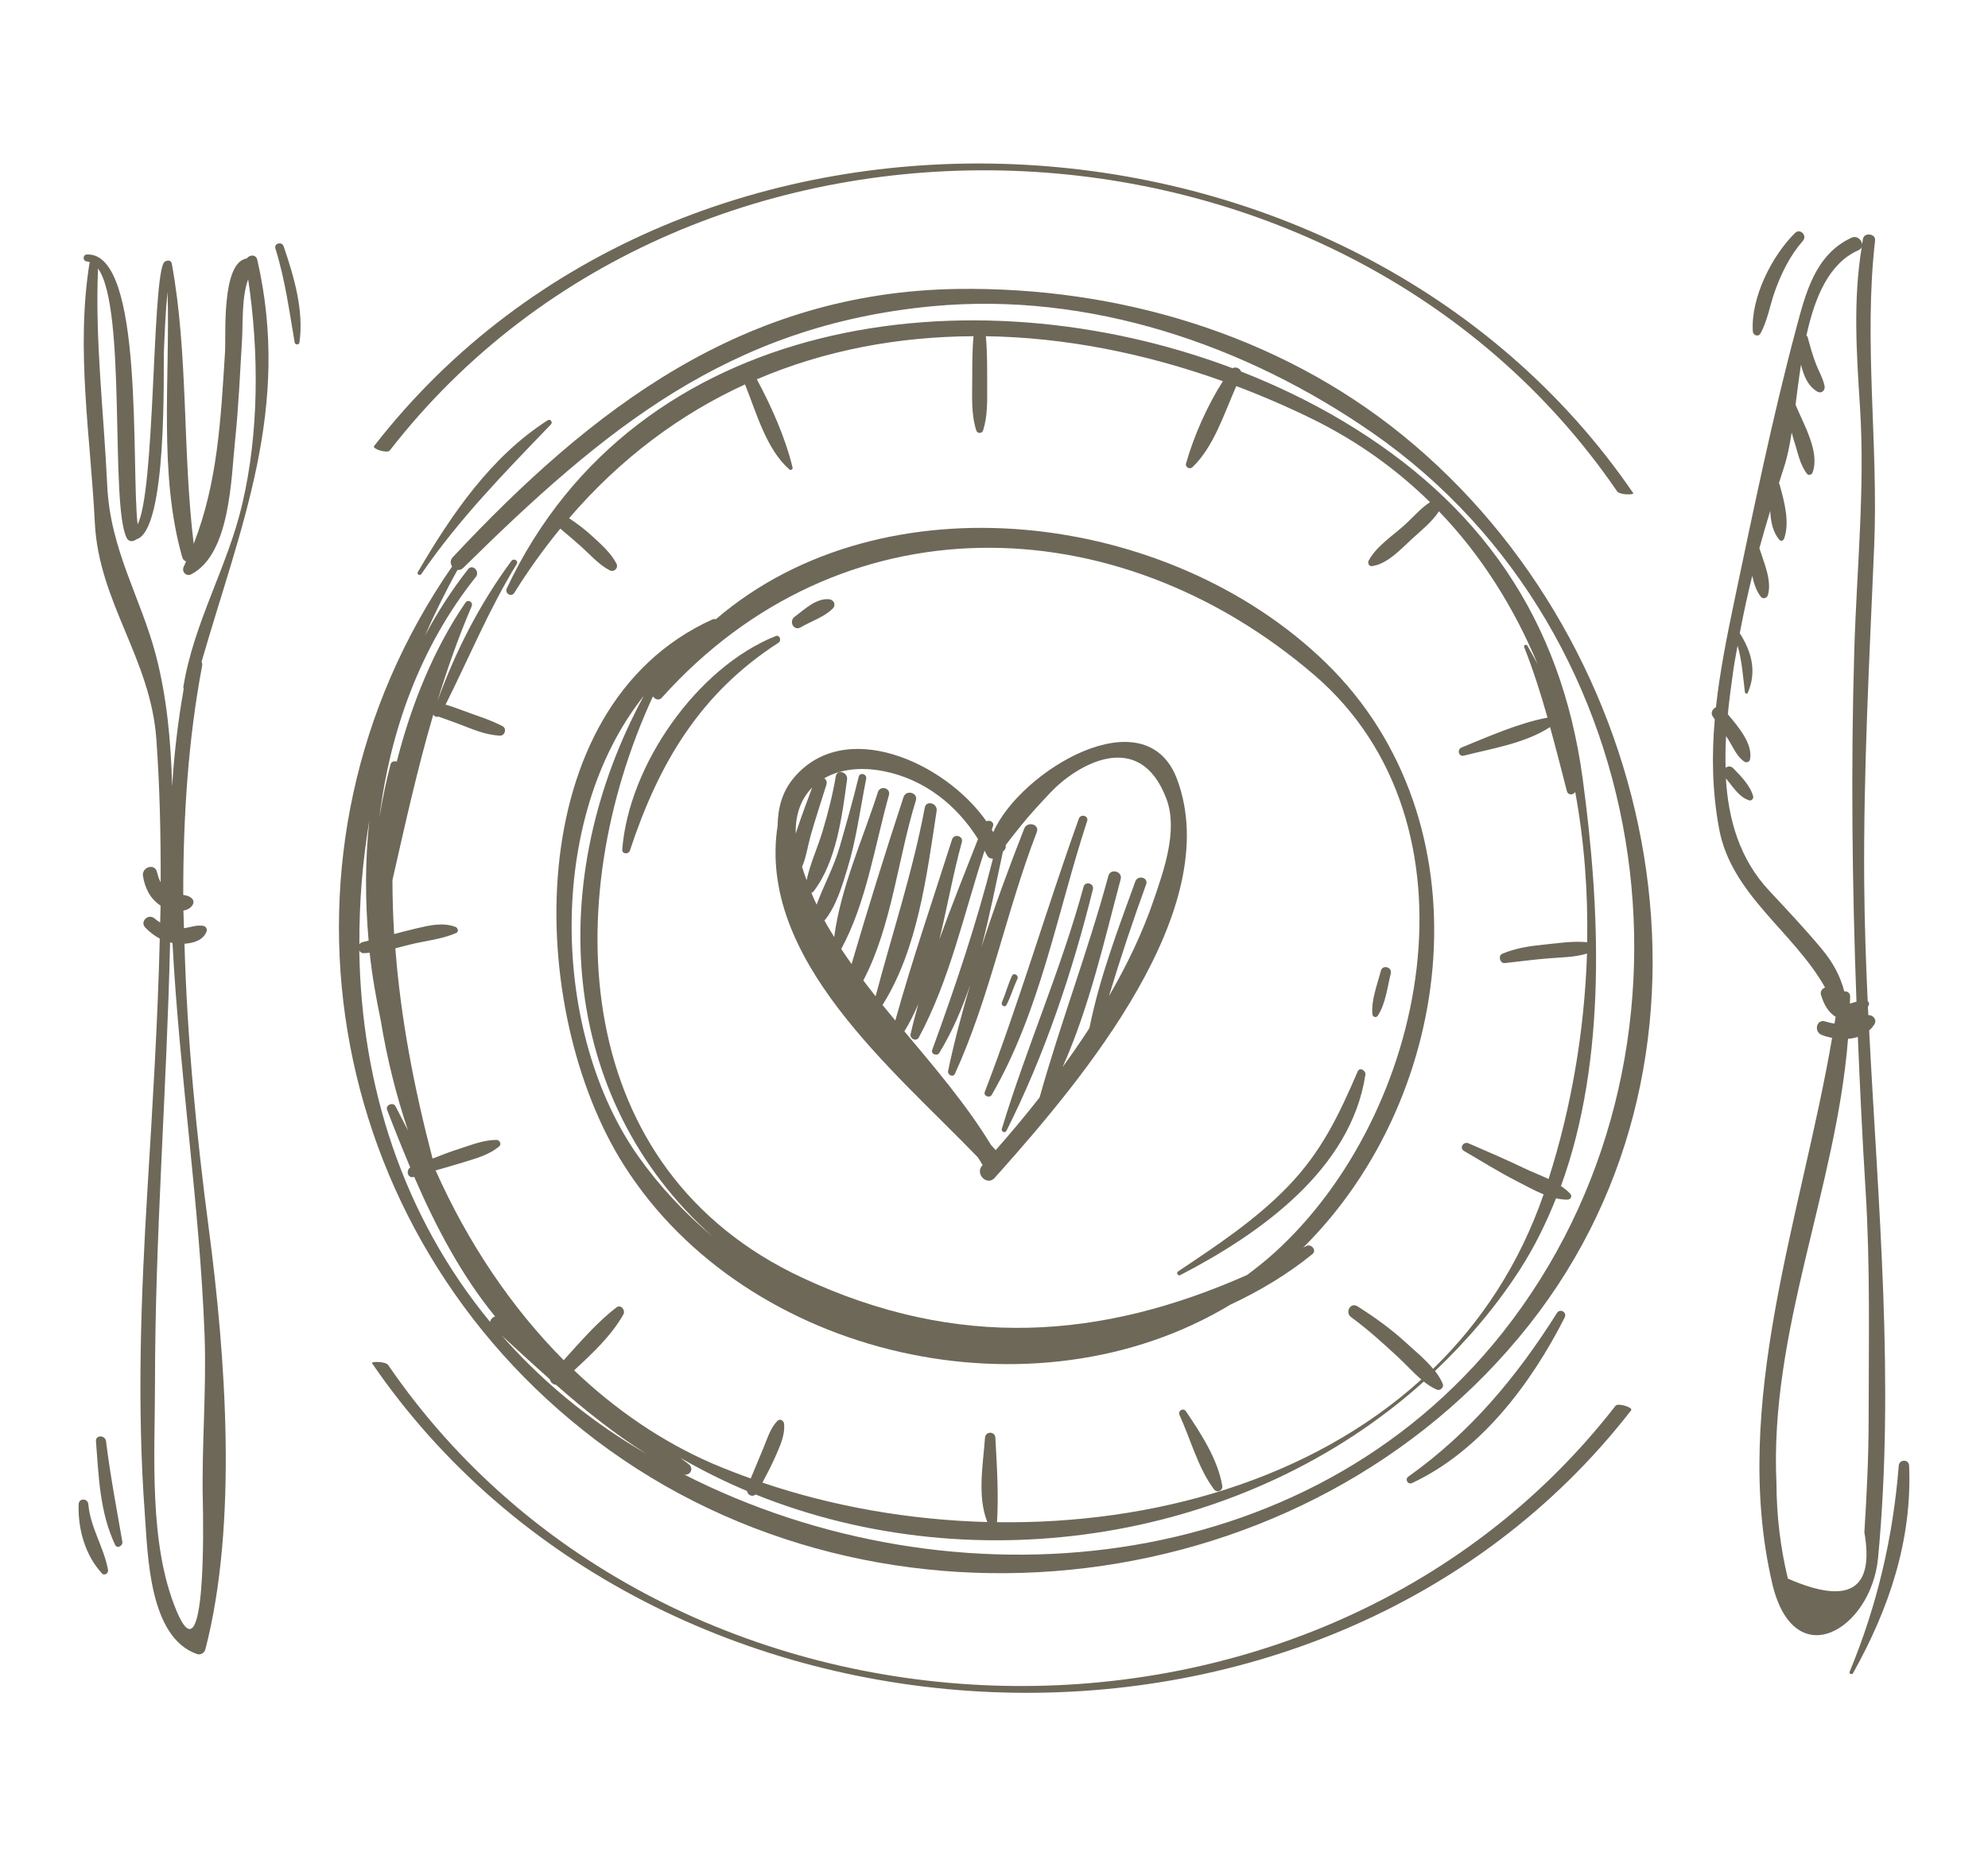 <svg xmlns="http://www.w3.org/2000/svg" xmlns:xlink="http://www.w3.org/1999/xlink" id="Capa_1" x="0px" y="0px" width="144px" height="134.463px" viewBox="135 -12.463 144 134.463" xml:space="preserve">
<g>
	<g>
		<g>
			<g>
				<path fill-rule="evenodd" clip-rule="evenodd" fill="#6E6859" d="M224.116,82.042c2.135-0.996,4.148-2.201,5.949-3.666      c0.338-0.279-0.094-0.775-0.451-0.584c-0.074,0.039-0.145,0.072-0.219,0.113c11.17-11.078,13.426-30.893,1.645-42.356      c-11.383-11.078-32.055-13.568-44.177-3.166c-0.092-0.012-0.189-0.01-0.293,0.038c-14,6.365-13.506,28.299-6.365,39.533      C189.115,85.976,209.956,90.599,224.116,82.042z M182.296,37.977c0.131,0.209,0.43,0.334,0.633,0.109      c12.877-14.375,32.818-14.041,47.248-1.674c12.611,10.81,8.188,31.929-2.924,41.921c-0.623,0.559-1.27,1.07-1.926,1.559      c-10.523,4.662-20.941,5.457-32.218,0.195C176.304,72.249,175.455,52.808,182.296,37.977z M181.632,37.945      c-7.125,13.13-6.33,29.056,4.99,39.167c-2.025-1.703-3.84-3.635-5.359-5.775C174.912,62.392,174.539,46.862,181.632,37.945z"></path>
				<path fill-rule="evenodd" clip-rule="evenodd" fill="#6E6859" d="M192.433,43.96c-0.785,0.969-1.09,2.133-1.104,3.359      c-1.502,9.654,8.351,17.662,14.505,24.053c0.109,0.186,0.238,0.363,0.342,0.553c-0.01,0.01-0.018,0.021-0.027,0.031      c-0.551,0.607,0.352,1.514,0.898,0.9c0.115-0.129,0.244-0.273,0.363-0.408c0.023-0.023,0.043-0.047,0.064-0.07      c5.949-6.691,16.295-18.998,12.787-28.398c-2.275-6.093-11.383-0.588-13.312,3.832c-0.033-0.059-0.078-0.117-0.111-0.176      c0.029-0.078,0.055-0.164,0.084-0.246c0.115-0.311-0.23-0.479-0.471-0.363C203.444,42.722,196.107,39.433,192.433,43.96z       M206.493,49.487c0.092,0.188,0.258,0.246,0.43,0.252c-1.195,4.727-2.727,9.264-4.398,13.846      c-0.115,0.307,0.354,0.48,0.514,0.217c0.939-1.543,1.646-3.193,2.225-4.893c-0.602,2.064-1.158,4.133-1.588,6.199      c-0.059,0.285,0.359,0.502,0.494,0.209c2.547-5.588,3.717-11.775,5.93-17.508c0.219-0.572-0.693-0.812-0.912-0.252      c-1.096,2.789-2.154,5.668-3.096,8.578c0.598-2.271,1.053-4.592,1.543-6.857c0.006-0.02-0.01-0.029-0.008-0.049      c0.189-0.125,0.252-0.307,0.217-0.471c0.229-0.307,0.562-0.738,1.08-1.381c0.68-0.848,1.426-1.645,2.172-2.438      c1.812-1.926,6.432-4.775,8.396,0.469c0.848,2.27-0.186,5.162-0.924,7.322c-0.807,2.369-1.93,4.701-3.242,6.965      c0.818-2.723,1.721-5.418,2.695-8.104c0.178-0.488-0.604-0.699-0.781-0.215c-1.268,3.49-2.596,6.988-3.328,10.631      c-0.621,0.957-1.271,1.902-1.943,2.822c1.928-4.311,3.01-9.117,4.205-13.604c0.152-0.574-0.734-0.816-0.889-0.242      c-1.463,5.414-3.475,10.658-4.982,16.049c-1.039,1.322-2.107,2.598-3.18,3.816c-0.111-0.125-0.227-0.252-0.34-0.377      c-1.773-2.912-4.043-5.561-6.275-8.23c0.389-0.627,0.713-1.297,1.014-1.982c-0.203,0.725-0.395,1.445-0.561,2.17      c-0.084,0.352,0.414,0.59,0.596,0.252c2.244-4.166,3.277-8.998,4.758-13.525C206.372,49.269,206.438,49.376,206.493,49.487z       M199.028,43.401c2.926,0.58,5.285,2.463,6.814,4.912c-0.936,2.391-1.912,4.814-2.797,7.266      c0.584-2.393,1.014-4.838,1.625-7.037c0.129-0.461-0.566-0.646-0.709-0.197c-1.375,4.322-2.889,8.732-4.109,13.111      c-0.309-0.373-0.625-0.748-0.928-1.123c2.557-4.043,3.209-9.42,3.92-14.055c0.086-0.557-0.754-0.807-0.859-0.238      c-0.877,4.676-2.355,9.092-3.561,13.662c-0.301-0.381-0.6-0.762-0.889-1.148c2.061-3.924,2.514-8.891,3.805-13.031      c0.178-0.572-0.709-0.811-0.895-0.246c-1.309,3.98-2.572,8.047-3.761,12.088c-0.252-0.363-0.512-0.719-0.75-1.09      c1.814-3.33,2.441-7.525,3.455-11.145c0.145-0.518-0.635-0.725-0.797-0.221c-1.076,3.359-2.705,6.949-3.167,10.504      c-0.234-0.398-0.488-0.787-0.705-1.193c0.855-1.045,1.279-2.516,1.662-3.764c0.65-2.127,0.925-4.328,1.359-6.502      c0.072-0.355-0.457-0.508-0.543-0.15c-0.41,1.709-0.896,3.398-1.38,5.088c-0.406,1.422-1.158,2.779-1.666,4.172      c-0.131-0.283-0.264-0.564-0.381-0.855c0.051-0.016,0.104-0.027,0.148-0.09c1.67-2.16,2.082-5.496,2.438-8.127      c0.068-0.525-0.723-0.77-0.816-0.227c-0.229,1.348-0.562,2.66-0.955,3.969c-0.352,1.178-0.904,2.354-1.16,3.561      c-0.113-0.32-0.23-0.641-0.328-0.969c0.303-0.701,0.41-1.516,0.615-2.242c0.35-1.244,0.766-2.471,1.146-3.707      c0.068-0.211-0.016-0.373-0.154-0.465C195.833,43.263,197.337,43.063,199.028,43.401z M192.677,47.798      c-0.014,0.041-0.027,0.08-0.039,0.121c-0.039-1.416,0.41-2.543,1.193-3.34C193.435,45.649,193.029,46.712,192.677,47.798z"></path>
				<path fill-rule="evenodd" clip-rule="evenodd" fill="#6E6859" d="M207.905,60.331c0.314-0.609,0.498-1.268,0.791-1.883      c0.123-0.264-0.268-0.494-0.391-0.229c-0.295,0.623-0.459,1.287-0.73,1.918C207.481,60.358,207.788,60.552,207.905,60.331z"></path>
				<path fill-rule="evenodd" clip-rule="evenodd" fill="#6E6859" d="M206.837,66.841c3.527-6.092,4.742-13.211,6.91-19.836      c0.127-0.385-0.469-0.541-0.602-0.166c-2.359,6.572-4.303,13.266-6.812,19.789C206.218,66.927,206.685,67.104,206.837,66.841z"></path>
				<path fill-rule="evenodd" clip-rule="evenodd" fill="#6E6859" d="M213.487,51.772c-1.621,5.982-4.137,11.627-5.922,17.543      c-0.059,0.195,0.238,0.324,0.33,0.141c2.783-5.518,4.781-11.514,6.268-17.498C214.272,51.521,213.606,51.335,213.487,51.772z"></path>
				<path fill-rule="evenodd" clip-rule="evenodd" fill="#6E6859" d="M220.497,79.896c5.713-2.959,12.359-7.623,13.404-14.51      c0.045-0.309-0.412-0.58-0.561-0.234c-1.35,3.145-2.619,5.803-5.027,8.303c-2.338,2.426-5.186,4.312-7.973,6.172      C220.175,79.737,220.319,79.985,220.497,79.896z"></path>
				<path fill-rule="evenodd" clip-rule="evenodd" fill="#6E6859" d="M180.625,49.151c2.082-6.303,5.061-11.377,10.766-15.06      c0.242-0.154,0.086-0.6-0.203-0.482c-5.701,2.272-10.652,9.358-11.115,15.468C180.046,49.409,180.531,49.44,180.625,49.151z"></path>
				<path fill-rule="evenodd" clip-rule="evenodd" fill="#6E6859" d="M234.804,61.104c0.564-0.869,0.691-2.062,0.936-3.055      c0.111-0.465-0.6-0.66-0.717-0.195c-0.254,0.99-0.703,2.109-0.617,3.141C234.423,61.206,234.685,61.29,234.804,61.104z"></path>
				<path fill-rule="evenodd" clip-rule="evenodd" fill="#6E6859" d="M193,32.976c0.738-0.438,1.74-0.753,2.334-1.378      c0.244-0.26,0.053-0.619-0.271-0.654c-0.938-0.101-1.807,0.752-2.504,1.271C192.113,32.543,192.5,33.271,193,32.976z"></path>
				<path fill-rule="evenodd" clip-rule="evenodd" fill="#6E6859" d="M220.44,90.04c0.797,1.738,1.334,3.811,2.479,5.357      c0.229,0.311,0.68,0.127,0.613-0.256c-0.338-1.936-1.549-3.775-2.627-5.373C220.71,89.476,220.294,89.726,220.44,90.04z"></path>
				<path fill-rule="evenodd" clip-rule="evenodd" fill="#6E6859" d="M236.587,19.055c-9.043-7.344-20.689-10.752-32.221-10.588      c-15.482,0.222-26.449,8.607-36.57,19.432c-0.205,0.221-0.178,0.479-0.047,0.671c-14.174,20.471-9.5,48.197,10.398,63.273      c20.644,15.639,51.675,11.854,67.632-8.363C261.425,63.657,255.343,34.275,236.587,19.055z M161.753,46.974      c-0.311,2.861-0.309,5.779-0.053,8.695c-0.158,0.043-0.316,0.078-0.473,0.121c-0.092,0.025-0.148,0.082-0.195,0.146      C161.017,52.956,161.25,49.954,161.753,46.974z M170.503,83.294c-6.326-7.672-9.336-17.146-9.477-26.9      c0.064,0.102,0.158,0.186,0.307,0.186c0.15-0.002,0.295-0.02,0.443-0.031c0.176,1.654,0.469,3.301,0.811,4.941      c0.441,2.699,1.104,5.361,1.967,7.932c-0.301-0.58-0.602-1.16-0.902-1.748c-0.168-0.334-0.75-0.1-0.611,0.258      c0.523,1.367,1.084,2.766,1.674,4.166c-0.332,0.238-0.182,0.828,0.273,0.686c0.004-0.002,0.01-0.002,0.014-0.006      c1.553,3.59,3.418,7.131,5.861,10.117C170.675,82.95,170.523,83.11,170.503,83.294z M180.359,91.96      c-3.516-2.232-6.504-4.828-9.021-7.689c1.143,1.051,2.303,2.121,3.488,3.172c0.045,0.207,0.229,0.383,0.443,0.398      c2.07,1.818,4.234,3.551,6.541,4.996C181.322,92.552,180.835,92.263,180.359,91.96z M243.858,84.042      c-14.178,17.926-39.928,20.164-59.298,10.301c0.439,0.102,0.725-0.451,0.322-0.754c-0.207-0.154-0.412-0.307-0.615-0.461      c1.566,0.902,3.182,1.709,4.838,2.406c0.055,0.303,0.387,0.461,0.629,0.256c16.039,6.459,35.576,3.357,48.398-8.18      c0.297,0.234,0.611,0.447,0.961,0.592c0.229,0.094,0.512-0.189,0.418-0.416c-0.139-0.338-0.338-0.648-0.564-0.941      c2.291-2.178,4.377-4.602,6.141-7.336c1.053-1.631,1.906-3.371,2.623-5.174c0.287,0.062,0.572,0.109,0.857,0.094      c0.217-0.012,0.324-0.26,0.174-0.42c-0.197-0.213-0.428-0.395-0.674-0.561c3.365-9.236,2.83-20.197,1.574-29.5      c-1.566-11.595-7.41-19.982-17.414-25.937c-2.303-1.371-4.768-2.559-7.33-3.562c-0.086-0.24-0.377-0.364-0.623-0.243      c-18.922-7.134-43.214-3.913-52.564,15.944c-0.172,0.369,0.33,0.676,0.549,0.32c1.039-1.67,2.154-3.211,3.326-4.641      c0.516,0.436,1.037,0.871,1.537,1.322c0.643,0.582,1.262,1.291,2.035,1.695c0.324,0.17,0.662-0.166,0.492-0.49      c-0.404-0.771-1.117-1.399-1.752-1.984c-0.529-0.486-1.09-0.908-1.676-1.298c3.721-4.333,8.039-7.536,12.744-9.693      c0.826,2.052,1.533,4.681,3.205,6.155c0.105,0.094,0.271,0.006,0.238-0.14c-0.514-2.128-1.527-4.421-2.588-6.384      c4.922-2.105,10.238-3.096,15.697-3.121c-0.098,1.033-0.09,2.07-0.094,3.111c-0.004,1.237-0.086,2.521,0.293,3.713      c0.078,0.243,0.416,0.243,0.494,0c0.33-1.04,0.299-2.128,0.295-3.209c-0.004-1.207,0.018-2.416-0.096-3.615      c5.672,0.083,11.484,1.221,17.17,3.259c-1.148,1.797-2.109,3.984-2.668,5.958c-0.078,0.271,0.266,0.457,0.463,0.27      c1.551-1.479,2.291-3.876,3.176-5.875c1.865,0.704,3.715,1.502,5.539,2.398c3.268,1.609,6.084,3.647,8.494,6.012      c-0.639,0.411-1.172,1.027-1.727,1.549c-0.852,0.797-2.174,1.635-2.719,2.689c-0.08,0.158,0.016,0.417,0.227,0.393      c1.1-0.123,2.133-1.252,2.9-1.959c0.658-0.606,1.469-1.242,1.965-2.011c3.09,3.208,5.441,6.983,7.156,11.085      c-0.24-0.451-0.49-0.904-0.752-1.354c-0.072-0.122-0.289-0.041-0.234,0.098c0.66,1.664,1.203,3.379,1.695,5.114      c-2.105,0.4-4.256,1.363-6.219,2.162c-0.355,0.146-0.23,0.691,0.164,0.592c2.043-0.52,4.428-0.891,6.24-2.068      c0.426,1.547,0.824,3.105,1.221,4.648c0.076,0.305,0.486,0.285,0.6,0.045c0.652,3.559,0.932,7.225,0.865,10.891      c-1.061-0.109-2.172,0.082-3.227,0.184c-1.01,0.1-1.984,0.258-2.922,0.652c-0.326,0.139-0.164,0.717,0.182,0.676      c1.055-0.119,2.104-0.258,3.16-0.342c0.928-0.08,1.902-0.072,2.797-0.352c-0.18,5.607-1.143,11.184-2.785,16.332      c-0.59-0.279-1.213-0.516-1.77-0.783c-1.33-0.639-2.676-1.215-4.027-1.801c-0.371-0.16-0.691,0.34-0.326,0.555      c1.27,0.734,2.502,1.512,3.809,2.18c0.604,0.307,1.27,0.684,1.955,0.963c-1.754,5.072-4.529,9.258-8.006,12.635      c-0.59-0.715-1.352-1.332-2.008-1.934c-1.068-0.977-2.25-1.824-3.471-2.594c-0.508-0.32-0.922,0.445-0.461,0.783      c1.215,0.889,2.322,1.895,3.422,2.916c0.555,0.514,1.08,1.107,1.668,1.605c-8.029,7.273-19.443,10.494-30.736,10.334      c0.121-2.014-0.008-4.119-0.121-6.117c-0.027-0.486-0.717-0.482-0.75,0c-0.137,1.938-0.576,4.232,0.168,6.107      c-5.629-0.15-11.203-1.129-16.289-2.857c0.328-0.625,0.66-1.248,0.945-1.9c0.322-0.738,0.705-1.545,0.621-2.367      c-0.023-0.23-0.299-0.396-0.488-0.199c-0.496,0.521-0.695,1.199-0.965,1.854c-0.316,0.771-0.637,1.545-0.961,2.312      c-0.922-0.332-1.83-0.68-2.715-1.057c-3.719-1.605-7.096-3.932-10.078-6.775c1.328-1.229,2.723-2.533,3.574-4.062      c0.16-0.297-0.193-0.736-0.502-0.5c-1.4,1.07-2.615,2.488-3.826,3.826c-3.83-3.848-6.967-8.566-9.268-13.721      c0-0.008-0.004-0.016-0.006-0.025c0.646-0.184,1.295-0.369,1.938-0.566c0.947-0.297,1.898-0.529,2.666-1.178      c0.188-0.158,0.029-0.465-0.193-0.465c-0.957-0.002-1.842,0.373-2.744,0.66c-0.645,0.201-1.264,0.453-1.893,0.691      c-1.355-5.184-2.305-10.166-2.695-15.229c0.303-0.074,0.607-0.152,0.91-0.234c1.146-0.305,2.418-0.4,3.5-0.879      c0.211-0.094,0.113-0.375-0.059-0.439c-0.928-0.35-1.91-0.105-2.85,0.115c-0.529,0.123-1.059,0.266-1.588,0.404      c-0.078-1.293-0.121-2.596-0.123-3.908c0.932-4.096,1.801-8.051,2.957-11.982l0.012,0.006c0.068,0.123,0.232,0.184,0.365,0.133      c0.482,0.174,0.963,0.34,1.439,0.52c0.986,0.373,1.951,0.816,3.02,0.857c0.359,0.014,0.504-0.512,0.186-0.682      c-0.93-0.488-1.957-0.785-2.936-1.156c-0.387-0.148-0.787-0.29-1.195-0.407c1.701-3.392,3.164-6.95,5.152-10.178      c0.154-0.253-0.219-0.453-0.385-0.229c-2.332,3.168-4.025,6.503-5.361,10.162c0.699-2.283,1.494-4.566,2.482-6.873      c0.131-0.305-0.258-0.547-0.451-0.264c-2.26,3.304-3.914,7.334-4.971,11.509c-0.174-0.059-0.396-0.008-0.451,0.197      c-0.332,1.271-0.6,2.562-0.809,3.867c0.787-6.396,3.014-12.455,6.988-17.444c0.314-0.396-0.244-0.959-0.559-0.56      c-1.205,1.53-2.24,3.151-3.139,4.835c0.717-1.624,1.5-3.221,2.369-4.777c0.139,0.016,0.289-0.021,0.42-0.155      c10.178-10.038,19.238-17.56,33.982-18.948c11.336-1.066,22.67,2.775,31.893,9.184C255.44,33.49,259.556,64.187,243.858,84.042z      "></path>
				<path fill-rule="evenodd" clip-rule="evenodd" fill="#6E6859" d="M165.517,29.117c2.754-4.012,6.043-7.357,9.393-10.843      c0.146-0.152-0.045-0.417-0.23-0.298c-4.109,2.611-7.006,6.865-9.412,10.995C165.171,29.136,165.412,29.27,165.517,29.117z"></path>
				<path fill-rule="evenodd" clip-rule="evenodd" fill="#6E6859" d="M247.78,82.64c-2.926,4.639-6.273,8.656-10.76,11.85      c-0.285,0.201-0.045,0.615,0.271,0.467c4.973-2.332,8.623-7.209,11.047-11.99C248.526,82.595,248.005,82.284,247.78,82.64z"></path>
				<path fill-rule="evenodd" clip-rule="evenodd" fill="#6E6859" d="M153.638,6.36c-0.096-0.421-0.584-0.376-0.768-0.093      c-0.012,0.002-0.021-0.005-0.033-0.002c-1.809,0.34-1.463,5.572-1.535,6.731c-0.305,4.865-0.527,9.476-2.273,13.935      c-0.818-6.763-0.381-13.709-1.584-20.291c-0.064-0.352-0.516-0.259-0.623,0c-0.807,1.938-0.602,16.471-1.854,18.877      c-0.484-4.151,0.498-19.717-3.666-19.547c-0.326,0.012-0.326,0.487,0,0.504c0.066,0.002,0.129,0.026,0.193,0.045      c-1.021,6.272,0.057,12.59,0.375,18.9c0.291,5.768,4.039,9.816,4.455,15.659c0.246,3.426,0.324,6.893,0.312,10.373      c-0.119-0.236-0.207-0.488-0.264-0.74c-0.156-0.672-1.119-0.375-1.016,0.279c0.139,0.875,0.514,1.639,1.264,2.139      c0.002,0.002,0.008,0.004,0.008,0.004c-0.002,0.41-0.02,0.82-0.029,1.227c-0.141-0.088-0.275-0.184-0.4-0.293      c-0.457-0.393-1.102,0.23-0.668,0.668c0.301,0.309,0.654,0.584,1.041,0.789c-0.148,6.076-0.527,12.166-0.891,18.133      c-0.473,7.822-0.77,15.68-0.195,23.504c0.219,2.99,0.297,8.998,3.801,10.191c0.244,0.08,0.521-0.094,0.584-0.334      c2.375-9.143,1.463-21.287,0.242-30.555c-0.865-6.555-1.555-13.561-1.752-20.568c0.666-0.041,1.371-0.26,1.607-0.902      c0.057-0.154-0.061-0.352-0.217-0.385c-0.477-0.102-0.947,0.098-1.426,0.162c-0.008-0.428-0.035-0.854-0.041-1.277      c0.289-0.053,0.537-0.178,0.678-0.43c0.08-0.141,0.061-0.322-0.055-0.436c-0.178-0.178-0.402-0.232-0.635-0.266      c-0.008-5.66,0.359-11.275,1.367-16.593c0.021-0.113,0-0.211-0.039-0.299C152.453,25.596,156.097,17.117,153.638,6.36z       M149.818,84.229c0.15,4.016-0.219,8.031-0.127,12.047c0.033,1.439,0.262,13.143-1.91,7.928      c-2.027-4.867-1.557-11.275-1.555-16.441c0.002-10.652,0.854-21.309,1.094-31.961c0.057,0.016,0.115,0.025,0.174,0.037      C148.001,65.374,149.472,74.981,149.818,84.229z M152.542,24.075c-1.07,4.552-3.514,8.569-4.264,13.235      c-0.008,0.05,0.021,0.086,0.029,0.129c-0.416,2.333-0.689,4.69-0.84,7.063c-0.082-3.225-0.373-6.431-1.172-9.492      c-1.09-4.171-3.312-7.627-3.529-12.315c-0.242-5.264-0.889-10.439-0.666-15.709c2.084,2.883,0.855,17.104,2.078,19.518      c0.154,0.307,0.479,0.275,0.695,0.1c2.281-0.624,1.945-12.316,2-13.628c0.061-1.44,0.115-2.873,0.264-4.306      c0.191,6.276-0.666,13.163,1.064,19.232c0.051,0.174,0.156,0.258,0.277,0.301c-0.061,0.126-0.107,0.257-0.17,0.385      c-0.174,0.362,0.18,0.736,0.547,0.546c2.834-1.474,2.887-6.968,3.172-9.684c0.254-2.423,0.357-4.863,0.504-7.294      c0.076-1.242-0.037-3.065,0.445-4.389C153.771,13.08,153.761,18.893,152.542,24.075z"></path>
				<path fill-rule="evenodd" clip-rule="evenodd" fill="#6E6859" d="M270.392,62.177c0.143-0.125,0.273-0.271,0.377-0.445      c0.205-0.33-0.09-0.682-0.436-0.666c-0.01-0.201-0.021-0.404-0.033-0.609c0.021-0.053,0.066-0.092,0.08-0.15      c0.023-0.109-0.023-0.191-0.096-0.256c-0.129-2.836-0.225-5.674-0.25-8.516c-0.066-8.109,0.379-16.313,0.721-24.419      c0.312-7.375-0.773-14.844,0.066-22.162c0.057-0.497-0.783-0.606-0.877-0.119c-0.025,0.137-0.039,0.271-0.062,0.408      c-0.021-0.329-0.379-0.672-0.781-0.481c-2.633,1.228-3.312,4.016-4.016,6.651c-1.693,6.341-3.084,13.111-4.436,19.543      c-0.561,2.676-1.074,5.238-1.355,7.81c-0.238,0.115-0.412,0.406-0.23,0.664c0.051,0.07,0.094,0.143,0.145,0.217      c-0.225,2.586-0.193,5.195,0.318,7.939c0.889,4.771,5.375,7.414,7.672,11.479c-0.205,0.082-0.369,0.283-0.297,0.529      c0.191,0.641,0.502,1.262,1.064,1.592c-0.027,0.164-0.059,0.328-0.084,0.496c-0.225-0.033-0.445-0.084-0.668-0.156      c-0.635-0.201-0.852,0.734-0.27,0.969c0.236,0.098,0.494,0.168,0.764,0.223c-2.209,12.91-7.354,26.494-4.344,39.486      c1.564,6.752,7.18,3.389,7.674-1.826C272.247,87.593,271.044,74.907,270.392,62.177z M266.903,56.208      c-1.201-1.43-2.465-2.775-3.74-4.139c-2.158-2.303-2.973-5.17-3.148-8.146c0.5,0.578,0.924,1.334,1.674,1.584      c0.178,0.062,0.348-0.125,0.299-0.299c-0.219-0.779-0.889-1.457-1.443-2.021c-0.18-0.182-0.396-0.152-0.553-0.035      c-0.018-0.762-0.01-1.529,0.035-2.293c0.055,0.088,0.115,0.17,0.17,0.256c0.342,0.547,0.615,1.242,1.168,1.6      c0.139,0.09,0.359,0.006,0.393-0.158c0.23-1.125-0.83-2.361-1.605-3.283c0.111-1.122,0.264-2.233,0.416-3.298      c0.08-0.562,0.193-1.113,0.291-1.668c0.32,1.082,0.393,2.256,0.531,3.361c0.012,0.092,0.156,0.168,0.205,0.055      c0.674-1.536,0.281-2.977-0.578-4.323c0.268-1.396,0.562-2.78,0.904-4.153c0.123,0.568,0.301,1.113,0.637,1.529      c0.146,0.182,0.439,0.067,0.496-0.131c0.309-1.057-0.291-2.365-0.615-3.395c0.248-0.906,0.51-1.809,0.783-2.706      c0.045,0.776,0.18,1.533,0.676,2.103c0.104,0.121,0.281,0.04,0.328-0.086c0.438-1.205,0.002-2.754-0.33-3.957      c-0.008-0.025-0.031-0.035-0.043-0.057c0.131-0.412,0.254-0.826,0.391-1.238c0.223-0.68,0.389-1.514,0.535-2.441      c0.061,0.195,0.104,0.397,0.168,0.592c0.273,0.814,0.41,1.717,0.947,2.402c0.123,0.154,0.35,0.043,0.402-0.107      c0.533-1.487-0.637-3.446-1.238-4.903c0.121-0.942,0.242-1.926,0.396-2.909c0.186,0.812,0.51,1.574,1.195,1.967      c0.283,0.162,0.568-0.103,0.514-0.397c-0.104-0.558-0.418-1.073-0.623-1.604c-0.248-0.636-0.428-1.3-0.605-1.957      c-0.014-0.053-0.059-0.076-0.09-0.113c0.609-2.785,1.637-5.244,3.777-6.183c0.127-0.055,0.195-0.14,0.232-0.237      c-0.639,3.903-0.377,7.693-0.125,11.654c0.369,5.832-0.244,11.756-0.416,17.588c-0.254,8.562-0.152,16.976,0.158,25.427      c-0.156,0.053-0.314,0.102-0.475,0.139c0.004-0.164,0.016-0.328,0.016-0.496c0.002-0.293-0.211-0.406-0.422-0.385      C268.298,58.257,267.81,57.286,266.903,56.208z M270.354,90.276c0,2.756-0.135,5.5-0.309,8.25      c0.73,4.17-1.115,5.289-5.541,3.357c-0.543-2.258-0.818-4.549-0.826-6.863c-0.531-11.029,4.324-21.402,5.184-32.236      c0.246-0.021,0.484-0.064,0.711-0.141c0.15,3.686,0.328,7.375,0.559,11.096C270.476,79.228,270.358,84.776,270.354,90.276z"></path>
				<path fill-rule="evenodd" clip-rule="evenodd" fill="#6E6859" d="M272.534,93.708c-0.41,5.182-1.564,10.123-3.557,14.926      c-0.059,0.143,0.174,0.232,0.244,0.102c2.613-4.662,4.289-9.633,4.066-15.027C273.269,93.218,272.571,93.226,272.534,93.708z"></path>
				<path fill-rule="evenodd" clip-rule="evenodd" fill="#6E6859" d="M141.951,91.933c0.199,2.559,0.273,5.137,1.385,7.5      c0.148,0.316,0.578,0.078,0.525-0.223c-0.418-2.422-0.881-4.838-1.18-7.277C142.626,91.476,141.914,91.456,141.951,91.933z"></path>
				<path fill-rule="evenodd" clip-rule="evenodd" fill="#6E6859" d="M140.697,96.497c-0.062,1.77,0.463,3.682,1.684,5.004      c0.195,0.209,0.488-0.014,0.443-0.254c-0.301-1.648-1.275-3.049-1.426-4.75C141.361,96.05,140.714,96.038,140.697,96.497z"></path>
				<path fill-rule="evenodd" clip-rule="evenodd" fill="#6E6859" d="M154.951,5.544c0.703,2.249,0.998,4.499,1.395,6.81      c0.027,0.17,0.32,0.177,0.344,0c0.328-2.358-0.393-4.76-1.143-6.975C155.421,5.004,154.83,5.16,154.951,5.544z"></path>
				<path fill-rule="evenodd" clip-rule="evenodd" fill="#6E6859" d="M262.515,11.695c0.516-0.92,0.689-2.062,1.047-3.057      c0.477-1.324,1.096-2.592,2.027-3.652c0.344-0.387-0.197-0.941-0.57-0.57c-1.688,1.67-3.213,4.698-3.053,7.131      C261.985,11.828,262.364,11.964,262.515,11.695z"></path>
			</g>
		</g>
		<g>
			<path fill="#6E6859" d="M163.232,20.169c22.059-28.406,68.666-26.603,88.9,2.953c0.189,0.279,1.264,0.269,1.17,0.134     c-20.527-29.988-68.693-32.402-91.205-3.41C161.935,20.055,163.052,20.4,163.232,20.169L163.232,20.169z"></path>
		</g>
		<g>
			<path fill="#6E6859" d="M252.019,89.366c-22.059,28.408-68.666,26.604-88.9-2.951c-0.191-0.279-1.266-0.27-1.172-0.135     c20.529,29.988,68.693,32.402,91.205,3.412C253.313,89.481,252.196,89.136,252.019,89.366L252.019,89.366z"></path>
		</g>
	</g>
</g>
</svg>